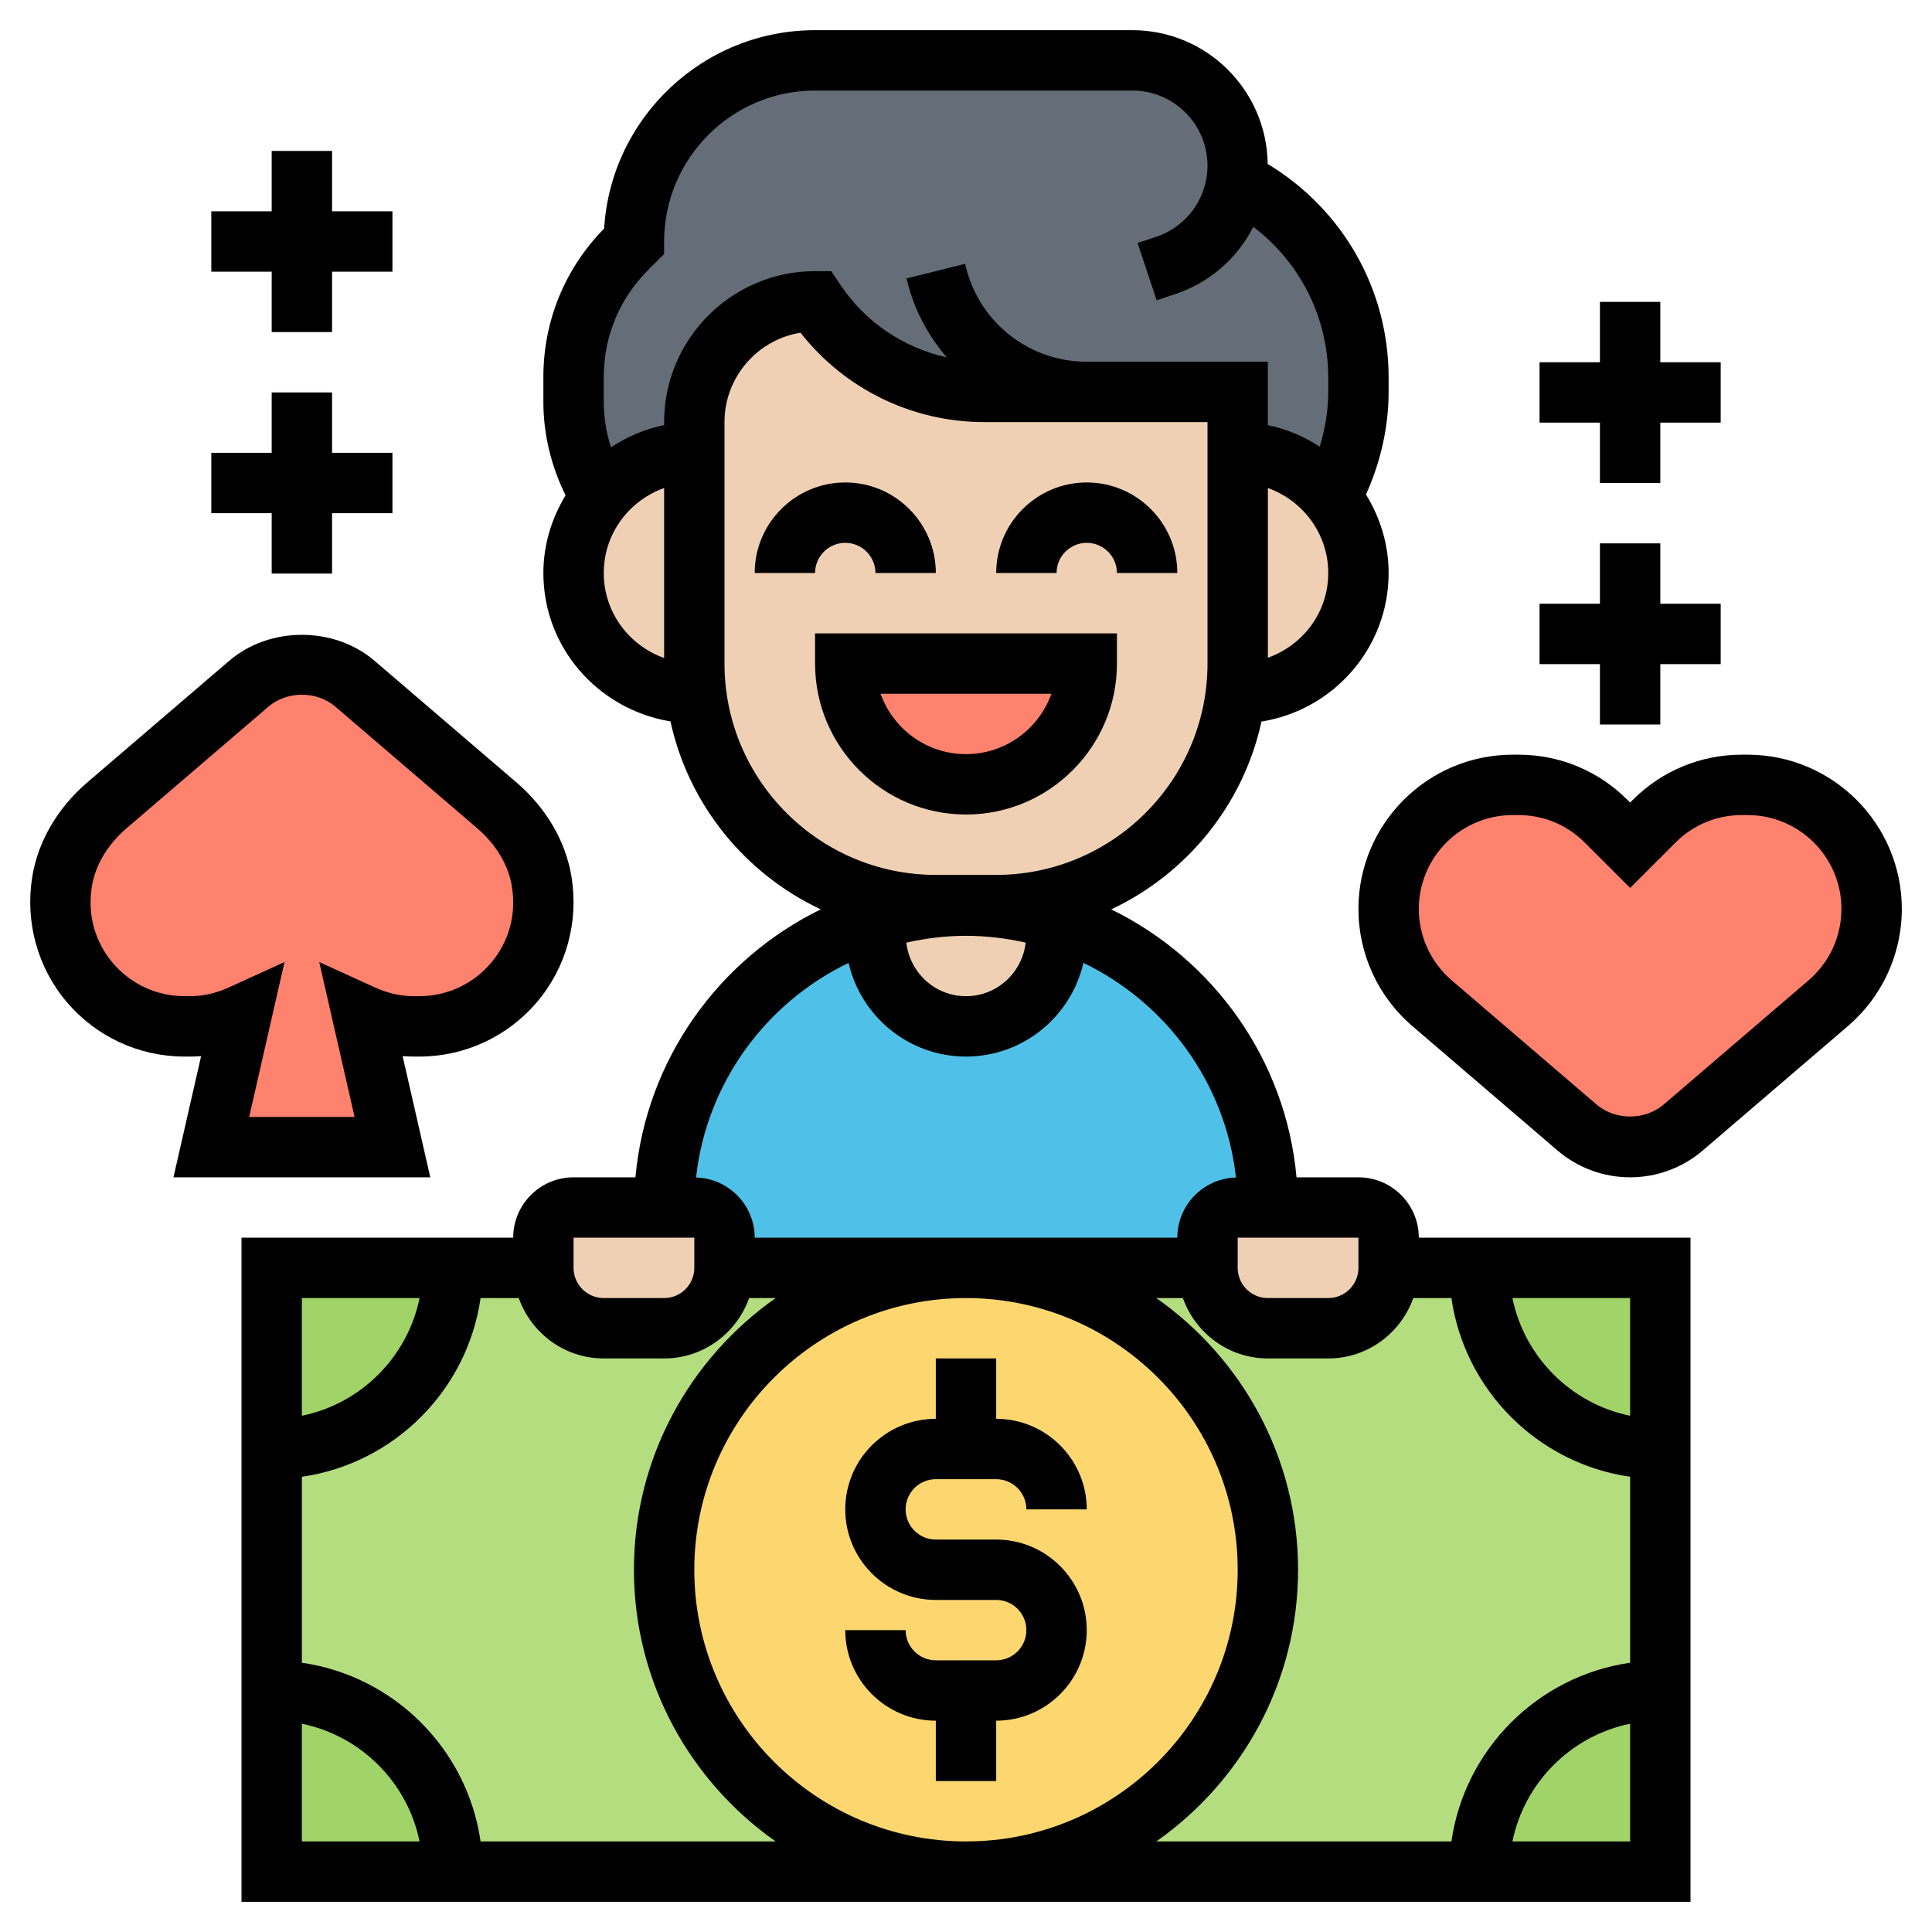 <svg id="Layer_5" enable-background="new 0 0 64 64" height="512" viewBox="0 0 64 64" width="512" xmlns="http://www.w3.org/2000/svg"><g><g><g><path d="m9 42h46v20h-46z" fill="#b4dd7f"/></g><g><path d="m55 42v6c-3.31 0-6-2.69-6-6z" fill="#a0d468"/></g><g><path d="m55 56v6h-6c0-3.31 2.69-6 6-6z" fill="#a0d468"/></g><g><path d="m15 62h-6v-6c3.31 0 6 2.69 6 6z" fill="#a0d468"/></g><g><path d="m9 42h6c0 3.31-2.69 6-6 6z" fill="#a0d468"/></g><g><circle cx="32" cy="52" fill="#fcd770" r="10"/></g><g><path d="m42 40h-1c-.55 0-1 .45-1 1v1h-8-8v-1c0-.55-.45-1-1-1h-1c0-4.5 2.97-8.3 7.06-9.56-.04.18-.06.37-.06.56 0 1.66 1.34 3 3 3s3-1.34 3-3c0-.19-.02-.38-.06-.56 1.58.49 2.99 1.35 4.13 2.49 1.81 1.81 2.93 4.31 2.93 7.07z" fill="#4fc1e9"/></g><g><path d="m23 14.98c-1.24 0-2.35.57-3.09 1.46l-.05-.03c-.56-.94-.86-2-.86-3.09v-.83c0-1.6.63-3.12 1.76-4.25l.24-.24c0-3.31 2.69-6 6-6h10.51c.97 0 1.84.39 2.47 1.02s1.02 1.5 1.02 2.47c0 .17-.01.33-.03.49 2.47 1.25 4.03 3.77 4.03 6.53v.46c0 1.22-.31 2.43-.89 3.5-.73-.91-1.85-1.49-3.11-1.49v-2h-5-3.39c-1.13 0-2.22-.28-3.18-.8-.97-.51-1.81-1.26-2.43-2.2-2.21 0-4 1.79-4 4z" fill="#656d78"/></g><g><path d="m46 41v1c0 1.1-.9 2-2 2h-2c-1.1 0-2-.9-2-2v-1c0-.55.45-1 1-1h1 3c.55 0 1 .45 1 1z" fill="#f0d0b4"/></g><g><path d="m24 42c0 1.1-.9 2-2 2h-2c-1.1 0-2-.9-2-2v-1c0-.55.45-1 1-1h3 1c.55 0 1 .45 1 1z" fill="#f0d0b4"/></g><g><path d="m41 21.98v-7c1.26 0 2.38.58 3.11 1.49.55.69.89 1.56.89 2.51 0 1.1-.45 2.1-1.17 2.83-.73.72-1.73 1.17-2.83 1.17h-.06c.04-.33.06-.66.06-1z" fill="#f0d0b4"/></g><g><path d="m32 30 2.94.44c.04.18.06.37.06.56 0 1.66-1.34 3-3 3s-3-1.34-3-3c0-.19.02-.38.06-.56.93-.29 1.92-.44 2.94-.44z" fill="#f0d0b4"/></g><g><path d="m23 21.98v-7-1c0-2.21 1.79-4 4-4 .62.94 1.46 1.69 2.43 2.2.96.52 2.05.8 3.18.8h3.39 5v2 7c0 .34-.02.67-.06 1-.49 3.95-3.86 7-7.94 7h-2c-4.08 0-7.45-3.05-7.94-7-.04-.33-.06-.66-.06-1z" fill="#f0d0b4"/></g><g><path d="m20.17 21.81c-.72-.73-1.17-1.73-1.17-2.83 0-.96.34-1.85.91-2.54.74-.89 1.85-1.46 3.09-1.46v7c0 .34.02.67.06 1h-.06c-1.1 0-2.1-.45-2.83-1.17z" fill="#f0d0b4"/></g><g><path d="m60.8 27.2c.74.75 1.2 1.78 1.2 2.91 0 1.2-.52 2.34-1.44 3.12l-4.8 4.12c-.49.42-1.11.65-1.76.65s-1.27-.23-1.76-.65l-4.8-4.12c-.92-.78-1.44-1.92-1.44-3.12 0-2.27 1.84-4.11 4.11-4.11h.19c1.09 0 2.13.43 2.9 1.2l.8.8.8-.8c.77-.77 1.81-1.2 2.9-1.2h.19c1.13 0 2.16.46 2.91 1.2z" fill="#ff826e"/></g><g><path d="m17.94 29.2c.42 2.58-1.55 4.8-4.05 4.8h-.19c-.59 0-1.17-.14-1.7-.38l1 4.38h-6l1-4.38c-.53.24-1.11.38-1.7.38h-.19c-2.5 0-4.47-2.22-4.05-4.8.16-.99.72-1.87 1.48-2.52l4.7-4.03c.49-.42 1.11-.65 1.76-.65s1.27.23 1.76.65l4.7 4.03c.76.65 1.32 1.53 1.48 2.52z" fill="#ff826e"/></g><g><path d="m28 21.98h8c0 2.21-1.79 4-4 4-1.1 0-2.1-.45-2.83-1.17-.72-.73-1.17-1.73-1.17-2.83z" fill="#ff826e"/></g></g><g><path d="m33 55h-2c-.551 0-1-.448-1-1h-2c0 1.654 1.346 3 3 3v2h2v-2c1.654 0 3-1.346 3-3s-1.346-3-3-3h-2c-.551 0-1-.448-1-1s.449-1 1-1h2c.551 0 1 .448 1 1h2c0-1.654-1.346-3-3-3v-2h-2v2c-1.654 0-3 1.346-3 3s1.346 3 3 3h2c.551 0 1 .448 1 1s-.449 1-1 1z"/><path d="m57.89 25h-.188c-1.366 0-2.649.532-3.613 1.497l-.089.089-.089-.089c-.964-.965-2.247-1.497-3.613-1.497h-.188c-2.818 0-5.11 2.292-5.11 5.109 0 1.493.65 2.907 1.784 3.88l4.806 4.119c.67.576 1.526.892 2.41.892s1.74-.316 2.41-.892l4.806-4.119c1.134-.972 1.784-2.386 1.784-3.88 0-2.817-2.292-5.109-5.11-5.109zm2.024 7.472-4.806 4.119c-.616.527-1.601.527-2.217 0l-4.805-4.119c-.69-.593-1.086-1.453-1.086-2.363 0-1.714 1.395-3.109 3.11-3.109h.188c.831 0 1.612.323 2.199.911l1.503 1.503 1.504-1.503c.586-.588 1.367-.911 2.198-.911h.188c1.715 0 3.11 1.395 3.11 3.109 0 .91-.396 1.77-1.086 2.363z"/><path d="m14.254 39-.916-4.014c.121.009.243.014.364.014h.188c1.501 0 2.92-.656 3.894-1.801.973-1.143 1.391-2.658 1.147-4.157-.19-1.169-.837-2.278-1.822-3.122l-4.699-4.028c-1.341-1.15-3.479-1.15-4.82 0l-4.699 4.027c-.985.845-1.632 1.953-1.822 3.123-.243 1.499.175 3.015 1.147 4.157.974 1.145 2.393 1.801 3.894 1.801h.188c.122 0 .243-.005.364-.014l-.916 4.014zm-7.956-6h-.188c-.914 0-1.777-.399-2.37-1.097-.601-.706-.848-1.608-.696-2.541.114-.704.522-1.387 1.149-1.925l4.699-4.028c.616-.527 1.601-.527 2.217 0l4.699 4.028v.001c.627.537 1.035 1.22 1.149 1.924.152.933-.096 1.835-.696 2.541-.594.698-1.457 1.097-2.371 1.097h-.188c-.43 0-.863-.098-1.287-.292l-1.84-.839 1.171 5.131h-3.492l1.171-5.131-1.84.839c-.424.194-.857.292-1.287.292z"/><path d="m53 24h2v-2h2v-2h-2v-2h-2v2h-2v2h2z"/><path d="m53 16h2v-2h2v-2h-2v-2h-2v2h-2v2h2z"/><path d="m9 19h2v-2h2v-2h-2v-2h-2v2h-2v2h2z"/><path d="m9 11h2v-2h2v-2h-2v-2h-2v2h-2v2h2z"/><path d="m28 17.982c.551 0 1 .448 1 1h2c0-1.654-1.346-3-3-3s-3 1.346-3 3h2c0-.551.449-1 1-1z"/><path d="m36 17.982c.551 0 1 .448 1 1h2c0-1.654-1.346-3-3-3s-3 1.346-3 3h2c0-.551.449-1 1-1z"/><path d="m37 21.982v-1h-10v1c0 2.757 2.243 5 5 5s5-2.243 5-5zm-7.829 1h5.657c-.413 1.164-1.525 2-2.829 2s-2.415-.836-2.828-2z"/><path d="m45 39h-2.051c-.354-3.91-2.765-7.226-6.138-8.876 2.499-1.175 4.374-3.46 4.977-6.221 2.382-.382 4.212-2.434 4.212-4.921 0-.956-.283-1.841-.75-2.601.483-1.07.75-2.234.75-3.41v-.46c0-2.936-1.527-5.581-4.006-7.08-.03-2.448-2.026-4.431-4.481-4.431h-10.513c-3.716 0-6.766 2.911-6.987 6.572-1.299 1.32-2.013 3.062-2.013 4.913v.835c0 1.076.262 2.128.735 3.089-.457.755-.735 1.629-.735 2.573 0 2.471 1.807 4.515 4.21 4.916.602 2.763 2.478 5.05 4.978 6.226-3.373 1.65-5.783 4.966-6.138 8.876h-2.05c-1.103 0-2 .897-2 2h-9v22h48v-22h-9c0-1.103-.897-2-2-2zm-4 2h4v1c0 .552-.449 1-1 1h-2c-.551 0-1-.448-1-1zm-9-10c.68 0 1.34.082 1.977.226-.114.995-.951 1.774-1.977 1.774s-1.863-.779-1.977-1.774c.637-.144 1.297-.226 1.977-.226zm10-9.211v-5.622c1.161.414 2 1.514 2 2.816 0 1.29-.824 2.384-2 2.806zm-22-2.807c0-1.302.839-2.402 2-2.816v5.631c-1.161-.413-2-1.513-2-2.815zm2-5v.101c-.64.13-1.234.386-1.761.736-.152-.483-.239-.987-.239-1.499v-.835c0-1.335.52-2.591 1.464-3.535l.536-.535v-.415c0-2.757 2.243-5 5-5h10.513c1.371 0 2.487 1.116 2.487 2.487 0 1.072-.684 2.02-1.7 2.358l-.616.205.632 1.898.616-.206c1.15-.383 2.063-1.198 2.585-2.229 1.549 1.178 2.483 3 2.483 4.999v.46c0 .62-.103 1.234-.282 1.825-.516-.336-1.094-.586-1.718-.713v-2.101h-6c-1.895 0-3.54-1.284-4-3.123l-.03-.12-1.94.484.03.119c.237.95.698 1.79 1.303 2.495-1.429-.317-2.699-1.164-3.53-2.411l-.297-.445h-.536c-2.757 0-5 2.244-5 5zm2 8v-8c0-1.49 1.092-2.73 2.518-2.961 1.461 1.864 3.695 2.961 6.087 2.961h7.395v8c0 3.859-3.14 7-7 7h-2c-3.86 0-7-3.14-7-7zm4.11 9.915c.409 1.774 1.994 3.103 3.89 3.103s3.481-1.329 3.89-3.103c2.733 1.318 4.705 3.968 5.052 7.109-1.076.031-1.942.911-1.942 1.994h-14c0-1.083-.866-1.963-1.942-1.994.347-3.141 2.319-5.792 5.052-7.109zm-9.11 9.103h4v1c0 .552-.449 1-1 1h-2c-.551 0-1-.448-1-1zm-5.101 2c-.399 1.956-1.943 3.5-3.899 3.899v-3.899zm-3.899 14.101c1.956.399 3.5 1.943 3.899 3.899h-3.899zm5.92 3.899c-.441-3.059-2.861-5.479-5.92-5.92v-6.16c3.059-.441 5.479-2.861 5.92-5.92h1.264c.414 1.161 1.514 2 2.816 2h2c1.302 0 2.402-.839 2.816-2h.88c-2.835 1.992-4.696 5.28-4.696 9s1.861 7.008 4.695 9zm16.08-18c4.962 0 9 4.037 9 9s-4.038 9-9 9-9-4.037-9-9 4.038-9 9-9zm18.101 18c.399-1.956 1.943-3.5 3.899-3.899v3.899zm3.899-14.101c-1.956-.399-3.5-1.943-3.899-3.899h3.899zm-5.92-3.899c.441 3.059 2.861 5.479 5.92 5.92v6.16c-3.059.441-5.479 2.861-5.92 5.92h-9.775c2.834-1.992 4.695-5.28 4.695-9s-1.861-7.008-4.695-9h.88c.414 1.161 1.514 2 2.816 2h2c1.302 0 2.402-.839 2.816-2z"/></g></g></svg>
